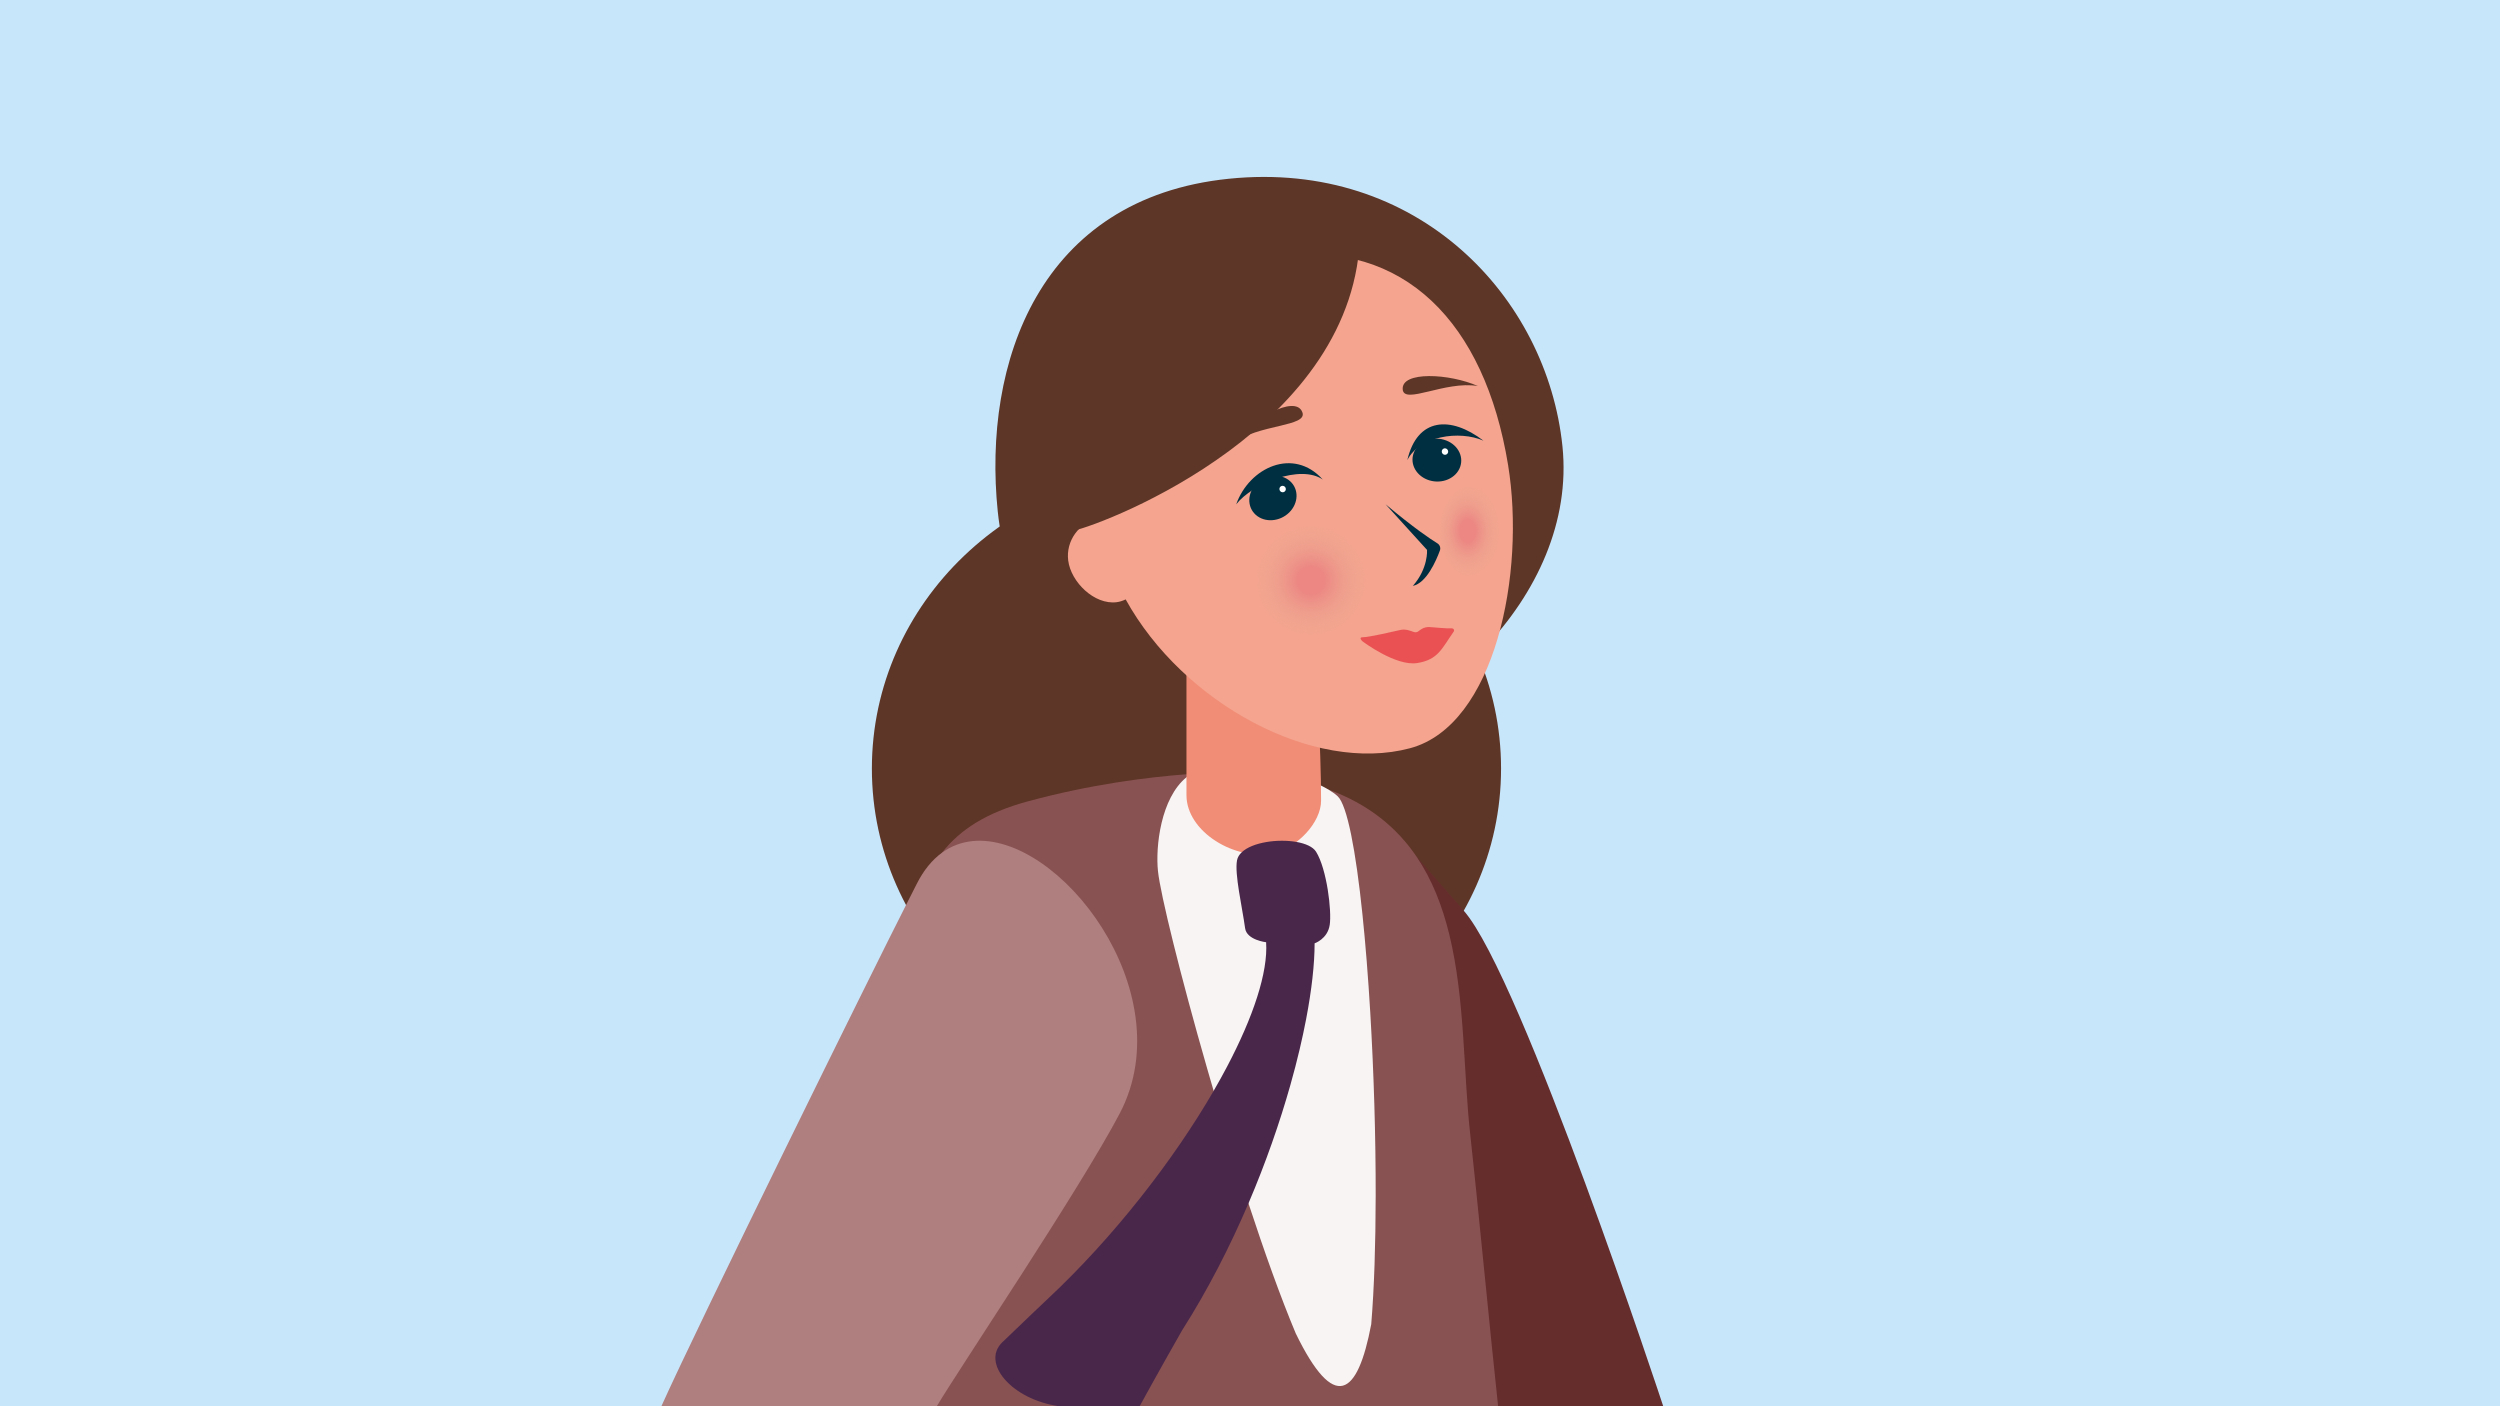 <?xml version="1.0" encoding="UTF-8"?>
<svg xmlns="http://www.w3.org/2000/svg" xmlns:xlink="http://www.w3.org/1999/xlink" version="1.1" viewBox="0 0 1920 1080">
  <!-- Generator: Adobe Illustrator 29.0.1, SVG Export Plug-In . SVG Version: 2.1.0 Build 192)  -->
  <defs>
    <style>
      .st0 {
        fill: #a9a6a2;
      }

      .st1 {
        fill: #002e40;
      }

      .st2 {
        fill: #ff765f;
      }

      .st3 {
        fill: #83e8ff;
      }

      .st4 {
        fill: #003aba;
      }

      .st5 {
        fill: #f1dc43;
      }

      .st6 {
        fill: #af7e7e;
      }

      .st7 {
        fill: #f5a590;
      }

      .st8 {
        fill: #ce0000;
      }

      .st9 {
        fill: #7a7975;
      }

      .st10 {
        fill: #f39b9b;
      }

      .st11 {
        fill: #9aa2d2;
      }

      .st12 {
        fill: #002f41;
      }

      .st13 {
        fill: #945f46;
      }

      .st14 {
        fill: #f7f4f3;
      }

      .st15 {
        fill: #49274b;
      }

      .st16 {
        fill: #c3c1be;
      }

      .st17 {
        fill: #f18d76;
      }

      .st18 {
        fill: #75b488;
      }

      .st19 {
        fill: #83d0f5;
      }

      .st20 {
        fill: url(#Unbenannter_Verlauf_91);
      }

      .st20, .st21, .st22 {
        opacity: .5;
      }

      .st23 {
        fill: #793f8e;
      }

      .st24 {
        fill: #fff;
      }

      .st25 {
        fill: #26a4aa;
      }

      .st26 {
        fill: #b49a00;
      }

      .st27 {
        fill: #5e3627;
      }

      .st28 {
        fill: #f4a48f;
      }

      .st29 {
        fill: #e95153;
      }

      .st30 {
        fill: #c8e6fa;
      }

      .st31 {
        fill: #6466a3;
      }

      .st32 {
        fill: #a900c1;
      }

      .st33 {
        fill: #245b25;
      }

      .st22 {
        fill: url(#Unbenannter_Verlauf_9);
      }

      .st34 {
        fill: #fffa43;
      }

      .st35 {
        fill: #d19679;
      }

      .st36 {
        fill: #ff9052;
      }

      .st37 {
        fill: #95c11f;
      }

      .st38 {
        fill: #adff92;
      }

      .st39 {
        fill: #dff2fd;
      }

      .st40 {
        display: none;
      }

      .st41 {
        fill: #662d2d;
      }

      .st42 {
        fill: #dbad2c;
      }

      .st43 {
        fill: #895252;
      }

      .st44 {
        fill: #ff9f7d;
      }
    </style>
    <radialGradient id="Unbenannter_Verlauf_9" data-name="Unbenannter Verlauf 9" cx="1006.89" cy="445.74" fx="1006.89" fy="445.74" r="41.96" gradientUnits="userSpaceOnUse">
      <stop offset=".25" stop-color="#e56a77"/>
      <stop offset="1" stop-color="#ddaf95" stop-opacity="0"/>
    </radialGradient>
    <radialGradient id="Unbenannter_Verlauf_91" data-name="Unbenannter Verlauf 9" cx="3694.57" cy="407.84" fx="3694.57" fy="407.84" r="34.69" gradientTransform="translate(-1458.93) scale(.7 1)" xlink:href="#Unbenannter_Verlauf_9"/>
  </defs>
  <g id="Avatar-bild">
    <rect class="st30" width="1920" height="1080"/>
    <g id="Maria">
      <path class="st27" d="M766.29,392.92c11.76,114.93,119.24,192.53,225.14,181.67,105.92-10.86,220.33-116.75,208.55-231.68-11.78-114.93-111.25-220.49-256.34-205.62-145.11,14.88-189.14,140.7-177.36,255.62h0Z"/>
      <path class="st27" d="M669.6,590.26c0,127.57,108.15,230.98,241.6,230.98,133.44,0,241.61-103.41,241.61-230.98,0-127.57-108.17-230.98-241.61-230.98-133.45,0-241.6,103.41-241.6,230.98h0Z"/>
      <g>
        <path class="st41" d="M1277.38,1080.01h-150.36s-50.45-135.51-70.49-161.21c-29.22-37.48-53.78-69.97-65.51-85.56-4.73-6.3-7.37-9.84-7.37-9.84,0,0,2.62-5.68,7.03-14.94,3.25-6.83,7.49-15.61,12.38-25.52h0c12.09-24.47,28.15-55.71,43.26-81.04,17.95-30.09,34.56-51.86,41.53-44.06,0,.01.01.01.01.02.03.03.07.06.09.09,3.79,4.44,17.24,19.85,36.22,41.46,44.5,50.72,153.2,380.59,153.2,380.59Z"/>
        <path class="st43" d="M1150.56,1080.01l-466.68-.06,9.02-139.52s-15.65-87.97-9.48-128.99c6.42-42.68,10.02-78.24,17.59-107.21,5.05-19.37,11.87-35.78,22.5-49.39,13.84-17.75,34.14-30.71,65.38-39.24,49.2-13.42,93.51-18.79,122.31-20.95,1.19-.08,2.36-.17,3.5-.25h.01c19.21-1.31,30.62-1.15,30.62-1.15,27.04.91,49.88,4.81,69.19,11.13,1.89.62,3.75,1.26,5.58,1.93.01.01.02.01.03.01,31.21,11.38,52.72,29.42,67.72,51.51,0,.01.01.01.01.02,11.99,17.68,19.81,37.95,25.11,59.47,12.41,50.5,10.85,107.96,16.31,155.16,3.68,31.88,16.41,163.41,21.26,207.51Z"/>
        <path class="st14" d="M1056.52,918.8c-.05,36.48-1.12,70.49-3.4,98.13-10.49,55.74-28.37,67.91-57.96,7.19-11.67-27.81-24.16-62.8-36.35-99.97-9.27-28.26-18.36-57.79-26.74-86.38-1.67-5.71-3.32-11.39-4.94-17.03-20.55-71.49-35.96-134.09-37.81-151.73-1.98-18.84,2.15-56,21.88-72.07,1.11-.92,2.28-1.76,3.5-2.54h.01c2.52-1.59,5.28-2.87,8.27-3.75,27.35-8.11,68.66,1.35,91.52,12.64,2.02,1,3.89,2.01,5.6,3.02.01.01.02.01.03.01,2.89,1.73,5.31,3.46,7.15,5.15,7.39,6.81,14,42.01,19.04,90.42,2.39,22.87,4.43,48.68,6.05,75.85,2.72,45.76,4.23,95.35,4.15,141.06Z"/>
        <path class="st6" d="M507.96,1079.95c27.66-61.73,163.34-336.81,187.87-384.88h0c2.85-5.56,5.55-10.9,8.12-16.03,5.43-10.84,12.07-18.79,19.55-24.2,57.2-41.47,163.07,65.88,148.48,163.37-1.88,12.55-5.75,24.94-11.98,36.83-30.05,57.34-123.73,196.62-140.52,224.91h-211.53Z"/>
        <path class="st17" d="M1014.59,614.93c0,16.53-18.03,36.21-36.97,40.28-28.7,6.18-66.42-16.23-66.42-44.54v-98.13h99.45s3.94,60.81,3.94,102.39Z"/>
        <path class="st28" d="M1158.2,357.06c-18.01-110.05-80.32-172.49-175.1-160.51-94.61,11.96-153.28,90.81-139.58,201.13-14.9,3.92-25.05,17.73-23.14,32.8,2.08,16.47,20.04,34.17,37.22,32,2.47-.31,4.75-1.11,6.91-2.14,43.88,79.58,144.26,134.12,218.42,114.29,65.32-17.47,88.87-134.46,75.27-217.56Z"/>
        <g>
          <path class="st12" d="M1109.04,337.73c9.88,2.88,15.42,12.21,12.36,20.84-3.05,8.63-13.53,13.29-23.41,10.41-9.88-2.88-15.42-12.21-12.36-20.84,3.05-8.63,13.54-13.29,23.42-10.41h0Z"/>
          <path class="st12" d="M1139.3,338.45c-18.6-8.18-49.17-3.56-58.48,14.91,7.56-32.57,33.14-34.32,58.48-14.91Z"/>
          <path class="st24" d="M1111.83,345.52c.72,1.18.36,2.71-.8,3.42-1.16.71-2.68.32-3.4-.86-.72-1.18-.36-2.71.8-3.42,1.16-.71,2.68-.32,3.4.86h0Z"/>
        </g>
        <g>
          <path class="st12" d="M965.13,371.3c-7.28,7.14-7.6,17.92-.71,24.09,6.89,6.16,18.37,5.38,25.65-1.76,7.28-7.14,7.6-17.92.72-24.09-6.89-6.16-18.38-5.37-25.66,1.77h0Z"/>
          <path class="st12" d="M949.41,387.29c12.37-15.86,49.29-30.9,66.47-19-22.51-25.11-56.44-9.28-66.47,19Z"/>
          <path class="st24" d="M982.59,375.44c-.06,1.37,1,2.55,2.37,2.63,1.36.08,2.52-.97,2.57-2.34.06-1.38-1-2.55-2.37-2.63-1.36-.08-2.52.97-2.57,2.34h0Z"/>
        </g>
        <path class="st15" d="M1021.21,710.4c-1.65,10.76-11.59,14.07-11.59,14.07,0,15.82-2.21,35.78-6.56,58.46h0c-1.42,7.37-3.06,15.02-4.92,22.91-2.09,8.86-4.46,18.01-7.12,27.4-8.13,28.82-18.91,59.8-32.19,90.91-14.18,33.18-31.22,66.53-51,97.59-17.16,30.06-32.58,58.22-32.58,58.22h-62c-36.38-5.16-59.87-33.21-43.51-49.08,13.11-12.72,34.83-33.26,34.83-33.26,50.66-47.38,96.57-106.42,127.52-159.85,3.61-6.23,7.02-12.37,10.2-18.41h0c20.23-38.39,31.63-72.62,30.09-95.72,0,0-14.89-1.65-16.14-10.76-2.24-16.42-8.2-41.63-6.21-52.14.45-2.35,1.74-4.44,3.66-6.23,8.18-7.73,27.78-10.42,41.98-7.9,7.01,1.24,12.7,3.74,15.06,7.51,8.28,13.24,12.14,45.52,10.49,56.28Z"/>
        <circle class="st22" cx="1006.89" cy="445.74" r="41.96"/>
        <ellipse class="st20" cx="1130.44" cy="407.84" rx="24.31" ry="34.69"/>
        <path class="st1" d="M1085.08,449.97c10.51-2.21,17.91-19.42,20.75-27.14.77-2.07-.03-4.39-1.92-5.55-5.36-3.29-17.85-11.63-39.78-29.99l31.84,35.04s1.07,14.08-10.9,27.64h0Z"/>
        <path class="st27" d="M945.67,340.98c15.57-19.07,49.13-38.36,54.52-24.45,4.42,11.39-33.51,8.86-54.52,24.45h0Z"/>
        <path class="st27" d="M1135.01,296.48c-21.76-9.65-59.14-11.66-57.72,2.71,1.15,11.76,32.78-6.98,57.72-2.71h0Z"/>
      </g>
      <path class="st27" d="M824.32,407.62c26.52-5.91,218.51-80.47,220.2-229.79,0,0-98.24-35.51-187.61,42.82-89.4,78.3-59.11,192.88-32.59,186.97h0Z"/>
      <path class="st29" d="M1046.81,489.39c3.94.12,24.65-4.64,28.67-5.58,4.01-.94,7.85.69,9.84,1.41,1.98.72,3.08.36,4.26-.58,1.18-.95,3.98-3.31,8.43-3.05,4.46.26,14.08,1.27,16.27.99,2.21-.27,2.9,1.44,2.14,2.52-9.21,13.11-11.88,21.56-28.06,24.13-16.2,2.56-41.27-16.12-42.11-16.83,0,0-3.38-3.12.55-3h0Z"/>
    </g>
  </g>
  <g id="News2">
    <g id="Ebene_12" class="st40">
      <g class="st21">
        <rect class="st16" x="-3758.3" y="1194.81" width="153.52" height="64.08"/>
        <rect class="st0" x="-3787.79" y="1254.03" width="212.51" height="1020.78"/>
        <path class="st14" d="M-3677.44,2108.88s-29.96,9.38-29.96,63.14v102.8h59.92s0-102.8,0-102.8c0-53.76-29.96-63.14-29.96-63.14Z"/>
        <path class="st14" d="M-3681.54,1772.26s-29.96,9.38-29.96,63.14v135.46h59.92v-135.46c0-53.76-29.96-63.14-29.96-63.14Z"/>
        <path class="st14" d="M-3711.5,1327.54s-13.55,4.24-13.55,28.55v171.89h27.1v-171.89c0-24.31-13.55-28.55-13.55-28.55Z"/>
        <path class="st14" d="M-3651.57,1327.54s-13.55,4.24-13.55,28.55v171.89h27.1v-171.89c0-24.31-13.55-28.55-13.55-28.55Z"/>
        <rect class="st16" x="-3575.76" y="1652.82" width="296.7" height="621.99"/>
        <rect class="st9" x="-3575.76" y="1538.83" width="296.7" height="113.99"/>
        <rect class="st9" x="-3393.87" y="1619.25" width="114.8" height="33.57"/>
        <rect class="st16" x="-3371.87" y="1481.69" width="92.8" height="137.56"/>
        <rect class="st16" x="-3357.23" y="1375.68" width="65.25" height="106" transform="translate(-6649.21 2857.37) rotate(-180)"/>
        <rect class="st16" x="-3342.12" y="1327.54" width="35.03" height="48.14" transform="translate(-6649.21 2703.23) rotate(-180)"/>
        <polygon class="st9" points="-3307.09 1327.54 -3342.12 1327.54 -3324.61 1271.82 -3307.09 1327.54"/>
        <path class="st14" d="M-3425.71,2102.53s29.96,9.38,29.96,63.14v75.84h-59.92v-75.84c0-53.76,29.96-63.14,29.96-63.14Z"/>
        <path class="st14" d="M-3524.03,2102.53s29.96,9.38,29.96,63.14v75.84h-59.92v-75.84c0-53.76,29.96-63.14,29.96-63.14Z"/>
        <path class="st14" d="M-3327.39,2102.53s29.96,9.38,29.96,63.14v75.84h-59.92v-75.84c0-53.76,29.96-63.14,29.96-63.14Z"/>
        <path class="st14" d="M-3423.43,1811.8s-29.96,9.38-29.96,63.14v135.46h59.92v-135.46c0-53.76-29.96-63.14-29.96-63.14Z"/>
        <path class="st14" d="M-3521.17,1811.8s-29.96,9.38-29.96,63.14v135.46h59.92v-135.46c0-53.76-29.96-63.14-29.96-63.14Z"/>
        <path class="st14" d="M-3325.69,1811.8s-29.96,9.38-29.96,63.14v135.46h59.92v-135.46c0-53.76-29.96-63.14-29.96-63.14Z"/>
        <path class="st14" d="M-3324.32,1511.1s11.65,3.64,11.65,24.54v66.98h-23.29v-66.98c0-20.9,11.65-24.54,11.65-24.54Z"/>
        <path class="st14" d="M-3324.32,1389.34s8.99,2.81,8.99,18.94v51.68h-17.97v-51.68c0-16.12,8.99-18.94,8.99-18.94Z"/>
        <rect class="st16" x="-4375.97" y="1481.69" width="94.53" height="137.56"/>
        <rect class="st16" x="-4361.33" y="1375.68" width="65.25" height="106"/>
        <polygon class="st9" points="-4911.41 1796.47 -4710.5 1796.47 -4754.74 1619.25 -4867.17 1619.25 -4911.41 1796.47"/>
        <path class="st0" d="M-4835.03,1796.47c0-.78,0-67.73,0-67.73l28.3-41.57,27.52,41.57v67.73h-55.82Z"/>
        <rect class="st16" x="-4397.96" y="1652.82" width="611.06" height="621.99"/>
        <polygon class="st9" points="-4259.44 1652.82 -3786.91 1652.82 -3786.91 1538.83 -4165.75 1538.83 -4259.44 1652.82"/>
        <rect class="st16" x="-4710.5" y="1796.47" width="312.54" height="478.34"/>
        <rect class="st0" x="-4911.41" y="1796.47" width="200.91" height="478.34"/>
        <rect class="st9" x="-4755.32" y="1698.88" width="357.36" height="97.59"/>
        <rect class="st9" x="-4397.96" y="1619.25" width="138.52" height="33.57"/>
        <rect class="st16" x="-4346.22" y="1327.54" width="35.03" height="48.14"/>
        <polygon class="st9" points="-4346.22 1327.54 -4311.19 1327.54 -4328.7 1271.82 -4346.22 1327.54"/>
        <rect class="st9" x="-4107.32" y="1619.25" width="138.52" height="33.57"/>
        <rect class="st16" x="-4085.33" y="1481.69" width="94.53" height="137.56"/>
        <rect class="st16" x="-4070.69" y="1375.68" width="65.25" height="106"/>
        <rect class="st16" x="-4055.58" y="1327.54" width="35.03" height="48.14"/>
        <polygon class="st9" points="-4055.58 1327.54 -4020.55 1327.54 -4038.06 1271.82 -4055.58 1327.54"/>
        <path class="st14" d="M-3936.96,2102.53s-29.96,9.38-29.96,63.14v75.84h59.92v-75.84c0-53.76-29.96-63.14-29.96-63.14Z"/>
        <path class="st14" d="M-3838.64,2102.53s-29.96,9.38-29.96,63.14v75.84h59.92v-75.84c0-53.76-29.96-63.14-29.96-63.14Z"/>
        <path class="st14" d="M-4133.6,2102.53s-29.96,9.38-29.96,63.14v75.84h59.92v-75.84c0-53.76-29.96-63.14-29.96-63.14Z"/>
        <path class="st14" d="M-4231.91,2102.53s-29.96,9.38-29.96,63.14v75.84h59.92v-75.84c0-53.76-29.96-63.14-29.96-63.14Z"/>
        <path class="st14" d="M-4330.23,2102.53s-29.96,9.38-29.96,63.14v75.84h59.92v-75.84c0-53.76-29.96-63.14-29.96-63.14Z"/>
        <path class="st14" d="M-4035.28,2102.53s-29.96,9.38-29.96,63.14v75.84h59.92v-75.84c0-53.76-29.96-63.14-29.96-63.14Z"/>
        <path class="st14" d="M-3939.24,1811.8s-29.96,9.38-29.96,63.14v135.46h59.92v-135.46c0-53.76-29.96-63.14-29.96-63.14Z"/>
        <path class="st14" d="M-3841.5,1811.8s-29.96,9.38-29.96,63.14v135.46h59.92v-135.46c0-53.76-29.96-63.14-29.96-63.14Z"/>
        <path class="st14" d="M-4036.98,1811.8s-29.96,9.38-29.96,63.14v135.46h59.92v-135.46c0-53.76-29.96-63.14-29.96-63.14Z"/>
        <path class="st14" d="M-4134.72,1811.8s-29.96,9.38-29.96,63.14v135.46h59.92v-135.46c0-53.76-29.96-63.14-29.96-63.14Z"/>
        <path class="st14" d="M-4232.46,1811.8s-29.96,9.38-29.96,63.14v135.46h59.92v-135.46c0-53.76-29.96-63.14-29.96-63.14Z"/>
        <path class="st14" d="M-4330.2,1811.8s-29.96,9.38-29.96,63.14v135.46h59.92v-135.46c0-53.76-29.96-63.14-29.96-63.14Z"/>
        <path class="st14" d="M-4837.31,1915.52s-22.19,6.94-22.19,46.75v49.82h44.38v-49.82c0-39.81-22.19-46.75-22.19-46.75Z"/>
        <path class="st14" d="M-4784.22,1915.52s-22.19,6.94-22.19,46.75v49.82h44.38v-49.82c0-39.81-22.19-46.75-22.19-46.75Z"/>
        <path class="st14" d="M-4777.49,2121.2h2.75c3.18,0,5.76,2.58,5.76,5.76v32.1h-14.28v-32.1c0-3.18,2.58-5.76,5.76-5.76Z"/>
        <path class="st14" d="M-4757.51,2121.2h2.75c3.18,0,5.76,2.58,5.76,5.76v32.1h-14.28v-32.1c0-3.18,2.58-5.76,5.76-5.76Z"/>
        <path class="st14" d="M-4817.77,1728.75h2.75c3.18,0,5.76,2.58,5.76,5.76v32.1h-14.28v-32.1c0-3.18,2.58-5.76,5.76-5.76Z"/>
        <path class="st14" d="M-4797.79,1728.75h2.75c3.18,0,5.76,2.58,5.76,5.76v32.1h-14.28v-32.1c0-3.18,2.58-5.76,5.76-5.76Z"/>
        <path class="st14" d="M-4849.81,2121.2h2.75c3.18,0,5.76,2.58,5.76,5.76v32.1h-14.28v-32.1c0-3.18,2.58-5.76,5.76-5.76Z"/>
        <path class="st14" d="M-4829.83,2121.2h2.75c3.18,0,5.76,2.58,5.76,5.76v32.1h-14.28v-32.1c0-3.18,2.58-5.76,5.76-5.76Z"/>
        <g>
          <path class="st14" d="M-4052.41,1668.38s-11.65,3.64-11.65,24.54v66.98h23.29v-66.98c0-20.9-11.65-24.54-11.65-24.54Z"/>
          <path class="st14" d="M-4023.13,1668.38s-11.65,3.64-11.65,24.54v66.98h23.29v-66.98c0-20.9-11.65-24.54-11.65-24.54Z"/>
        </g>
        <g>
          <path class="st14" d="M-3338.97,1668.38s-11.65,3.64-11.65,24.54v66.98h23.29v-66.98c0-20.9-11.65-24.54-11.65-24.54Z"/>
          <path class="st14" d="M-3309.68,1668.38s-11.65,3.64-11.65,24.54v66.98h23.29v-66.98c0-20.9-11.65-24.54-11.65-24.54Z"/>
        </g>
        <path class="st14" d="M-4315.78,1672.9s-11.65,3.64-11.65,24.54v66.98h23.29v-66.98c0-20.9-11.65-24.54-11.65-24.54Z"/>
        <path class="st14" d="M-4344.8,1672.9s-11.65,3.64-11.65,24.54v66.98h23.29v-66.98c0-20.9-11.65-24.54-11.65-24.54Z"/>
        <path class="st14" d="M-4665.04,2115.81s-27.1,8.48-27.1,57.1v68.59s54.2,0,54.2,0v-68.59c0-48.62-27.1-57.1-27.1-57.1Z"/>
        <path class="st14" d="M-4665.04,1913.82s-22.19,6.94-22.19,46.75v49.82h44.38v-49.82c0-39.81-22.19-46.75-22.19-46.75Z"/>
        <path class="st14" d="M-4590.39,2115.81s-27.1,8.48-27.1,57.1v68.59s54.2,0,54.2,0v-68.59c0-48.62-27.1-57.1-27.1-57.1Z"/>
        <path class="st14" d="M-4590.39,1913.82s-22.19,6.94-22.19,46.75v49.82h44.38v-49.82c0-39.81-22.19-46.75-22.19-46.75Z"/>
        <path class="st14" d="M-4515.75,2115.81s-27.1,8.48-27.1,57.1v68.59s54.2,0,54.2,0v-68.59c0-48.62-27.1-57.1-27.1-57.1Z"/>
        <path class="st14" d="M-4515.75,1913.82s-22.19,6.94-22.19,46.75v49.82h44.38v-49.82c0-39.81-22.19-46.75-22.19-46.75Z"/>
        <path class="st14" d="M-4441.1,2115.81s-27.1,8.48-27.1,57.1v68.59h54.2v-68.59c0-48.62-27.1-57.1-27.1-57.1Z"/>
        <path class="st14" d="M-4441.1,1913.82s-22.19,6.94-22.19,46.75v49.82h44.38v-49.82c0-39.81-22.19-46.75-22.19-46.75Z"/>
        <path class="st14" d="M-4816.86,2188.41h11.81c13.67,0,24.77,11.1,24.77,24.77v61.63h-61.36v-61.63c0-13.67,11.1-24.77,24.77-24.77Z"/>
        <path class="st14" d="M-4038.35,1511.1s-11.65,3.64-11.65,24.54v66.98h23.29v-66.98c0-20.9-11.65-24.54-11.65-24.54Z"/>
        <path class="st14" d="M-4328.7,1511.1s-11.65,3.64-11.65,24.54v66.98h23.29v-66.98c0-20.9-11.65-24.54-11.65-24.54Z"/>
        <path class="st14" d="M-4328.7,1389.34s-8.99,2.81-8.99,18.94v51.68h17.97v-51.68c0-16.12-8.99-18.94-8.99-18.94Z"/>
        <path class="st14" d="M-4038.35,1389.34s-8.99,2.81-8.99,18.94v51.68s17.97,0,17.97,0v-51.68c0-16.12-8.99-18.94-8.99-18.94Z"/>
      </g>
    </g>
    <g id="Ebene_15" class="st40">
      <g id="Ebene_16">
        <rect class="st39" x="-1104.38" y="1254.43" width="939.3" height="712.72"/>
      </g>
      <polygon class="st2" points="-691.5 1673.04 -667.62 1722.97 -639.45 1713.53 -639.45 1679.96 -652.64 1647.69 -691.5 1673.04"/>
      <path class="st7" d="M-686.1,1677.21c1.84,1.4,4.4,3.65,6.73,6.94,4.77,6.73,5,12.84,6.82,19.67,1.39,5.21,4.1,12.38,9.97,20.46-20.9,1.57-41.79,3.15-62.69,4.72l5.51-42.23,33.66-9.56Z"/>
      <polygon class="st23" points="-734.15 1653.15 -787.63 1641.88 -788.78 1664.69 -775.19 1697.75 -767.64 1705.48 -752.42 1718.04 -726.21 1707.13 -718.34 1684.17 -734.15 1653.15"/>
      <path class="st3" d="M-725.39,1673.98c-1.38,3.74-3.13,9.93-2.88,17.7.21,6.21,1.62,11.23,2.88,14.61,2.33-1.88,6.54-4.77,12.5-6.39,4.89-1.33,9.11-1.3,11.87-1.07.43-2.64,1.49-7,4.41-11.57,3.56-5.58,8.07-8.63,10.5-10.05,4.67-4.92,9.34-9.84,14-14.77l-7.2-11.7-46.1,21.14v2.09Z"/>
      <path class="st31" d="M-734.15,1653.15c.43,2.33,1.07,4.93,2.04,7.71,1.92,5.53,4.47,9.91,6.72,13.12,6.03-1.15,12.99-2.95,20.5-5.81,11.76-4.48,21.05-10.11,27.86-15.02-5.48-5.81-10.96-11.62-16.43-17.44l-43.5-6.25,2.81,23.69Z"/>
      <path class="st44" d="M-732.47,1636.68c3.66,2.42,9.82,5.82,18.13,7.43,11.54,2.23,20.96-.2,25.49-1.71,7.08-8.4,14.16-16.8,21.24-25.21l-27.16-8.07-40.8,12.32,3.11,15.24Z"/>
      <path class="st42" d="M-688.08,1619.9c.53-.18,19.54-9.86,19.54-9.86l22.08-35.57-35.28-31.49-27.52,23.28-5.96,17.92-4.54,10.19,1.29,23.44c2.67,1.67,9.13,5.18,17.89,4.98,5.53-.13,9.87-1.69,12.51-2.9Z"/>
      <path class="st34" d="M-780.58,1653.15h0c-1.08-4.73,3.09-9,7.85-8.01l38.58,8.01c-.41-3.51-.7-10.04,2.02-17.45,3.71-10.14,10.76-15.79,13.66-17.87-15.24-5.59-30.49-11.18-45.73-16.77l-66.89-17.87-76.79,5.24,44.35,59.18,82.96,5.54Z"/>
      <path class="st38" d="M-834.31,1493.63l-19.36-.63c-4.92-.16-9.09,3.87-8.8,8.78.33,5.57-2.19,10.93-6.68,14.24l-9.3,6.84c-2.79,2.05-3.67,5.83-2.08,8.9l8.35,16.12-65.98,37.34,43.77,9.73c4.66-2.86,12.52-6.82,22.95-8.16,12.36-1.59,22.78,1.21,29.75,4.07,6.11,2.5,12.5,4.28,19.06,5.11,12.89,1.63,25.78,3.26,38.67,4.89,11.68,1.48,21.31,9.87,24.37,21.24h0s21.76,0,21.76,0c2.36,0,4.27-1.91,4.27-4.27h0s15.08,0,15.08,0c.21-3.63.16-7.16-.12-10.59-4.88-60.37-80.74-98.68-106.62-110.55l-9.1-3.06Z"/>
      <path class="st33" d="M-698.2,1564.49c-2.46.97-6,2.81-8.22,6.42-3.56,5.79-.74,11.3-1.94,18.84-.7,4.36-2.92,10.57-10.23,17.49-10.71-10.05-21.41-20.09-32.12-30.14l-1.21.06c-12.92.66-25.55-3.91-35.07-12.67l-36.82-40.42c-5.19-5.7-3.32-14.8,3.7-17.99l57.5-10.24,64.41,68.64Z"/>
      <path class="st25" d="M-986.58,1647.16c-.87.15-3.71.53-5.39-1.09-1.65-1.59-1.96-4.89-.34-8.27,1.89-3.95,1.78-8.61-.32-12.44-.02-.04-.04-.07-.06-.11-1.73-3.11-4.16-5.27-8.23-9.97h0c-6.25-7.22-9.21-16.72-8.16-26.22l3.33-30.24c-3.1-4.8-3.61-10.82-1.36-16.07l7.73-18.03c5.72-13.34,8.67-27.71,8.67-42.22h0c0-3.69,4.3-5.71,7.14-3.36l25.27,20.91c14.25,11.79,22.5,29.32,22.5,47.82h63.63l-20.66,20.35c-3.87,3.81-6.05,9.01-6.05,14.44,0,7.7,4.64,14.64,11.76,17.57l37.19,15.33c9.46,3.9,15.63,13.12,15.63,23.34l53.73,14.23c2.72,2.14,6.31,5.69,7.16,10.7.97,5.71-2.59,7.63-1.76,13.38.97,6.8,6.49,7.9,8.53,15.14,1.41,5.01.27,9.77-.98,13.11-55.16-5.41-110.31-10.82-165.47-16.23l-53.48-42.08Z"/>
      <path class="st11" d="M-767.64,1705.48c-12.22-3.88-30.91-9.27-54.22-13.81-28.66-5.57-39.64-5.05-57.28-11.29-11.16-3.94-25.8-10.88-41.71-24.11-7.02-5.84-16.17-8.45-25.21-7.16l-.29.04c-8.58,1.23-17.23-1.61-23.42-7.67h0c-3.41-3.34-8.83-3.44-12.36-.22h0c-3.41,3.11-5.66,7.29-6.36,11.86l-4.09,26.65c-2.85,18.61-12.71,35.43-27.56,47h0c-5.14,4.01-8.6,9.79-9.7,16.21h0c-1.22,7.09,1.17,14.33,6.38,19.3h0c5.57,5.33,9.16,12.39,10.17,20.03h0c.96,7.27,6.85,12.88,14.15,13.5l19.81,1.67c5.26.44,9.83,4.65,12.45,9.24l.22.71,115.53,21.78,70.45-61.47,13.04-62.27Z"/>
      <path class="st35" d="M-767.64,1705.48l-23.59,46.15h0c-7.36-1.55-15,.73-20.31,6.05l-2.23,2.23c-2.5,2.51-3.26,6.23-2.03,9.55,2.15,5.79,3.29,12.47.17,17.55-.12.19-.24.38-.37.56-3.68,6.04-7.35,12.07-11.03,18.11l85.32,1.9,43.49-33.27-6.21-45.79-13.22-22.07c-1.42-2.38-3.65-4.17-6.28-5.04h0c-2.21-.74-4.63-.31-6.45,1.14-3.5,2.81-9.82,6.75-18.47,7.34-9.27.64-16.18-2.9-18.82-4.44Z"/>
      <path class="st32" d="M-734.3,1786.08c-6.93,7.4-17.51,10.14-27.16,7.04l-10.59-3.41c-13.87-4.46-29.06-1.23-39.92,8.49-4.92-.88-7.12-6.69-4.02-10.61,1.8-2.27.54-5.76-2.3-6.33-4.7-.95-9.48,1.24-11.83,5.42l-1.28,2.27-6.08-7.85c-1.7-2.2-4.72-2.9-7.21-1.68l-11.94,5.85c-3.11,1.52-5.08,4.69-5.08,8.15l-24.27-6.33c-5.4-1.41-11.14-.7-16.03,1.99l-29.86,16.39c-10.04,5.51-21.83,4.32-31.91-1.11-1.38-.74-3.08.25-3.08,1.85,0,3.33-1.61,6.45-4.32,8.39-5.49,3.91-6.16,11.66-1.8,16.8l10.65,12.56c3.14,3.71,7.75,5.84,12.61,5.84h11.41c2.98,0,5.57,2.04,6.26,4.94,1.81,7.65,8.64,13.06,16.5,13.06h.08c15.23,0,30.44-.91,45.6-2.35,7.77-.74,17.09-.71,27.36,1.2,22.88,4.26,39.19,15.76,48.58,24.11,3.42,3.04,8.8,1.98,10.84-2.12,4.85-9.79,9.7-19.57,14.55-29.36,4.67-9.42,15.7-13.8,25.56-10.14l74.52,27.68,33.88-49.28-99.7-41.43Z"/>
      <path class="st18" d="M-643.43,1705.48l-70.8,26.78c-1.85.7-2.44,3.04-1.13,4.53h0c2.84,3.25,3.91,7.68,2.87,11.87h0c-1.75,7-8.04,11.91-15.26,11.91h0c-2.92,0-5.58,1.67-6.84,4.3h0c-3.25,6.73-3.13,14.59.3,21.22h0c5.75,11.09,15.79,19.33,27.79,22.8l14.5,4.2c3.72,1.08,7.73.17,10.62-2.4h0s0,0,0,0c18.43,8.73,26.96,30.23,19.53,49.22l-6.62,16.91,72.85,24.15c12.17,4.03,25.47,2.77,36.66-3.48h0s15.92,4.08,15.92,4.08c2.06.53,4.02-1.14,3.83-3.26l-3.17-34.92c-.64-6.99,3.54-13.53,10.15-15.89h0s-28.79-104.47-28.79-104.47l-82.41-37.53Z"/>
      <path class="st36" d="M-606.35,1749.15c21.03,16.44,32.02,32.41,38.19,44.19,2.71,5.18,3.98,8.57,7.74,15.48,9.71,17.85,20.51,30.6,28.2,38.65h22.49c9.29,0,18.11-4.08,24.13-11.17l31.28-36.85c4.22-4.97,10.75-7.33,17.17-6.22,7.75,1.35,15.72-.47,22.12-5.04l3.68-2.63,45.41,3.34-186.81-121.93-55.06,26.06,1.46,56.11Z"/>
      <path class="st26" d="M-617.19,1618.04c-2.67-.63-7.6-1.43-13.57-.19-5.77,1.19-9.87,3.73-12.07,5.33l-.14.14s-.1.1-.15.15c0,0-.07.08-.14.15-.1.11-12.55,36.95-8.61,37.84.41.09,1.12-.17,2.38-2.2-1.22,8.45-2.04,22.39,2.99,38.19.49,1.55,2.22,6.74,5.48,13.14,11.02,21.66,27.02,33.58,34.67,38.57,3.99-11.11,7.98-22.22,11.97-33.34,1.55-4.33,6.42-6.46,10.65-4.68l7.21,3.03c2.62,1.1,5.64.27,7.33-2.01,2.33-3.15,6.13-4.85,10.03-4.47,5.41.51,10.08-3.74,10.08-9.17-.76-.83-1.52-1.67-2.28-2.5-11.51-12.63-23.02-25.25-34.53-37.88-1.94-.49-5.24-1.63-7.23-4.53-6.04-8.79,7.45-22.81,1.91-29.95-2.92-3.76-10.16-4.37-21.65-5.35-1.79-.15-3.28-.22-4.33-.25Z"/>
      <path class="st8" d="M-650.32,1575.71l-35.14,40.35c-2.19,2.51-3.39,5.73-3.39,9.06v14.52c0,2.84.88,5.61,2.51,7.93l7.91,11.26c2.58,3.68,6.8,5.87,11.29,5.87h6.76c1.39-.05,3.8-.32,6.47-1.61,2.72-1.31,4.45-3.08,5.36-4.15,8.86-10.47,14.32-20.4,14.32-20.4,4.76-9.46,6.43-15.83,12.74-18.14.57-.21,1.05-.34,1.36-.41,4.83-12.89,2.56-26.95-6.02-36.26-7.98-8.66-18.48-10.03-21.59-10.31h0c-.86.77-1.72,1.53-2.58,2.3Z"/>
      <path class="st10" d="M-691.5,1412.55l-19.84-30.78h0c.9,17.85-8.51,34.63-24.22,43.15l-37.8,20.53c-4.76,2.59-10.2,3.68-15.59,3.13l-18.26-1.86c-2.29-.23-4.56.58-6.18,2.2h0c-1.57,1.57-1.51,4.13.12,5.63h0c2.43,2.23,3.63,5.5,3.2,8.77h0c-.31,2.39-1.33,4.63-2.93,6.42l-21.32,23.89h0c2.95,7.64,10.19,12.77,18.38,13.02l5.15.16c12.54.38,24.73,4.17,35.28,10.96l43.48,28.01.55.88c5.01,8.01,13.79,12.88,23.23,12.88h0c5.19,5.02,12.91,6.37,19.5,3.41l14.01-6.3,30.1-61.58,7.45-44.7-54.32-37.82Z"/>
      <path class="st13" d="M-594.66,1547.88c-3.94,8.63-13.77,26.62-33.03,33.39-2.27.8-4.52,1.39-6.73,1.8-1,.13-6.47.73-10.92-3.08-2.3-1.97-3.36-4.29-3.83-5.6-7.46,9.66-21.67,6.74-25.13-3.72-.02-.07-.05-.14-.07-.21-4.41-13.77,5.09-26.76,11.1-39.69,5.42-11.66,12.96-29.13,8.94-61.09"/>
      <path class="st5" d="M-346.7,1798.19l-197.13-95.12c-6.1-2.94-11.25-7.5-15.01-13.13-4.79-7.16-11.4-15.33-20.41-23.11-3.42-2.95-6.8-5.52-10.07-7.76-6.36-4.36-11.35-10.37-14.68-17.32-.49-1.03-1.02-2.07-1.6-3.13-9.3-17.12-12.94-18.21-14.42-18.37-1.16-.12-1.28.2-3.32.51-1.52.24-12.85,1.84-19.9-5.25-5.84-5.88-7.34-16.33-2.64-23.99,3.62-5.89,9.55-7.91,11.41-8.47h0c5.41-1.08,9.4-5.58,9.9-11,.14-1.56.91-2.99,2.18-3.91l27.72-20.28,216.67,147.05,31.3,103.27Z"/>
      <path class="st19" d="M-594.66,1547.88l24.01-53.84,65.26-39.02,55.59-11.12c1.21,1.17,5.95,5.45,13.19,5.66.05,0,.09,0,.14,0,5.34.12,9.68-4.3,9.68-9.64v-42.22c0-1.61,1.5-2.81,3.08-2.44l47.18,11c1.92.45,3.07,2.41,2.52,4.3l-9.31,32.19,14.31,18.1c8.48,10.73,19.97,18.67,32.99,22.82l20.53,6.54c1.81.58,2.85,2.47,2.37,4.31l-6.81,25.73c-1.41,5.33.69,10.96,5.24,14.06h0c10.36,7.07,15.8,19.41,14.02,31.83h0c-4.91,34.23-14.67,67.59-28.99,99.06-.63,1.38-.71,2.95-.22,4.39l1.06,3.1c4.63,13.53,6.76,27.74,6.83,42.04.03,6.67,1.35,14.63,5.77,22.46.24.43.49.86.75,1.27,5.58,9.16,9.05,19.45,10.56,30.07.48,3.4,1.51,7,3.39,10.53,6.64,12.46,21.75,20.05,38.8,19.23,6.84-.33,13.07,3.93,15.34,10.39.03.08.05.15.08.23,2.53,7.21,3.83,14.79,3.83,22.43v32.36c-39.74-20.33-97.76-54.97-157.07-112.11-14.22-13.7-23.26-23.63-42.82-44.68-34.77-37.42-85.73-91.61-151.27-159.05Z"/>
      <path class="st37" d="M-691.5,1412.55c14.43,23.74,30.83,48.73,49.46,74.47,15.94,22.02,31.85,42.29,47.37,60.86,14.99-5.47,27.36-23.29,48.2-28.44,3.33-.82,5.99-3.34,6.99-6.63l5.54-18.26c2.56-8.42,8.71-14.99,16.46-18.25,6.04-2.54,13.05-.39,16.87,4.94l.59.82c1.58,2.2,4.92,2.09,6.3-.24,4.86-8.24,11.44-15.33,19.3-20.8l24.61-17.12-81.36-55.56-2.66-55.49c-.32-6.69-4.15-12.71-10.07-15.83l-15.11-7.98c-2.53-1.34-5.5-1.47-8.18-.47-15.08,5.59-31.59,6.02-46.93,1.23-.33-.1-.66-.24-.97-.39-3.02-1.35-6.54-.94-9.05,1.1-3.67,2.98-3.11,7.71-3.07,7.96-.06,4.79-.34,8.69-.44,11.32-.6,15.47-3.21,30.83-8.23,45.48-.17.51-.34,1.02-.51,1.54-3.94,12.35-2.07,17.15-6.67,21.36-6.2,5.66-13.68.7-19.58,6.9-4.5,4.74-2.19,9.8-6.01,12.68-2.94,2.22-9,2.76-22.85-5.2Z"/>
      <path class="st4" d="M-500.79,1644.79c-.09-.09-.19-.19-.29-.29-6.17-5.72-11.89-12-17-18.68-.05-.07-.11-.14-.16-.21,5.76,6.45,11.58,12.84,17.45,19.18Z"/>
      <g>
        <path class="st4" d="M-237.63,1867.45c-96.51-63.5-184.68-138.08-262.78-222.23-.12-.14-.25-.29-.39-.42-.09-.09-.19-.19-.29-.29-6.17-5.72-11.89-12-17-18.68-.05-.07-.11-.14-.16-.21-18.56-24.33-24.2-47.83-29.18-68.59-5.02-20.93-9.77-40.7-26.46-56.1-13.94-12.86-33.54-19.86-58.29-20.83-27.6-40.4-53.17-82.23-76.49-125.25-2.27-4.18-7.49-5.73-11.67-3.46-4.18,2.27-5.73,7.49-3.46,11.67,24.22,44.66,50.81,88.07,79.58,129.93,0,.01.01.03.03.04.2.29.41.59.61.88,28.37,41.24,58.88,80.97,91.29,118.91,6.84,8.01,13.77,15.93,20.78,23.78,6.1,6.83,12.26,13.6,18.49,20.31,79.03,85.17,168.27,160.66,265.94,224.92,1.46.95,3.11,1.41,4.73,1.41,2.8,0,5.55-1.36,7.2-3.87,2.62-3.97,1.51-9.31-2.46-11.92ZM-619.33,1498.61c14.12,2.27,25.43,7.29,33.77,14.97,12.84,11.84,16.61,27.56,21.39,47.46,1.18,4.93,2.4,10.01,3.8,15.21-20.52-25.17-40.18-51.08-58.95-77.64Z"/>
        <path class="st4" d="M-643.59,1493.91c-.23-.28-.43-.57-.61-.88.2.29.41.59.61.88Z"/>
        <path class="st4" d="M-513.03,1656.91c-6.7-6.23-12.92-13.06-18.49-20.31,6.1,6.83,12.26,13.6,18.49,20.31Z"/>
      </g>
    </g>
  </g>
</svg>